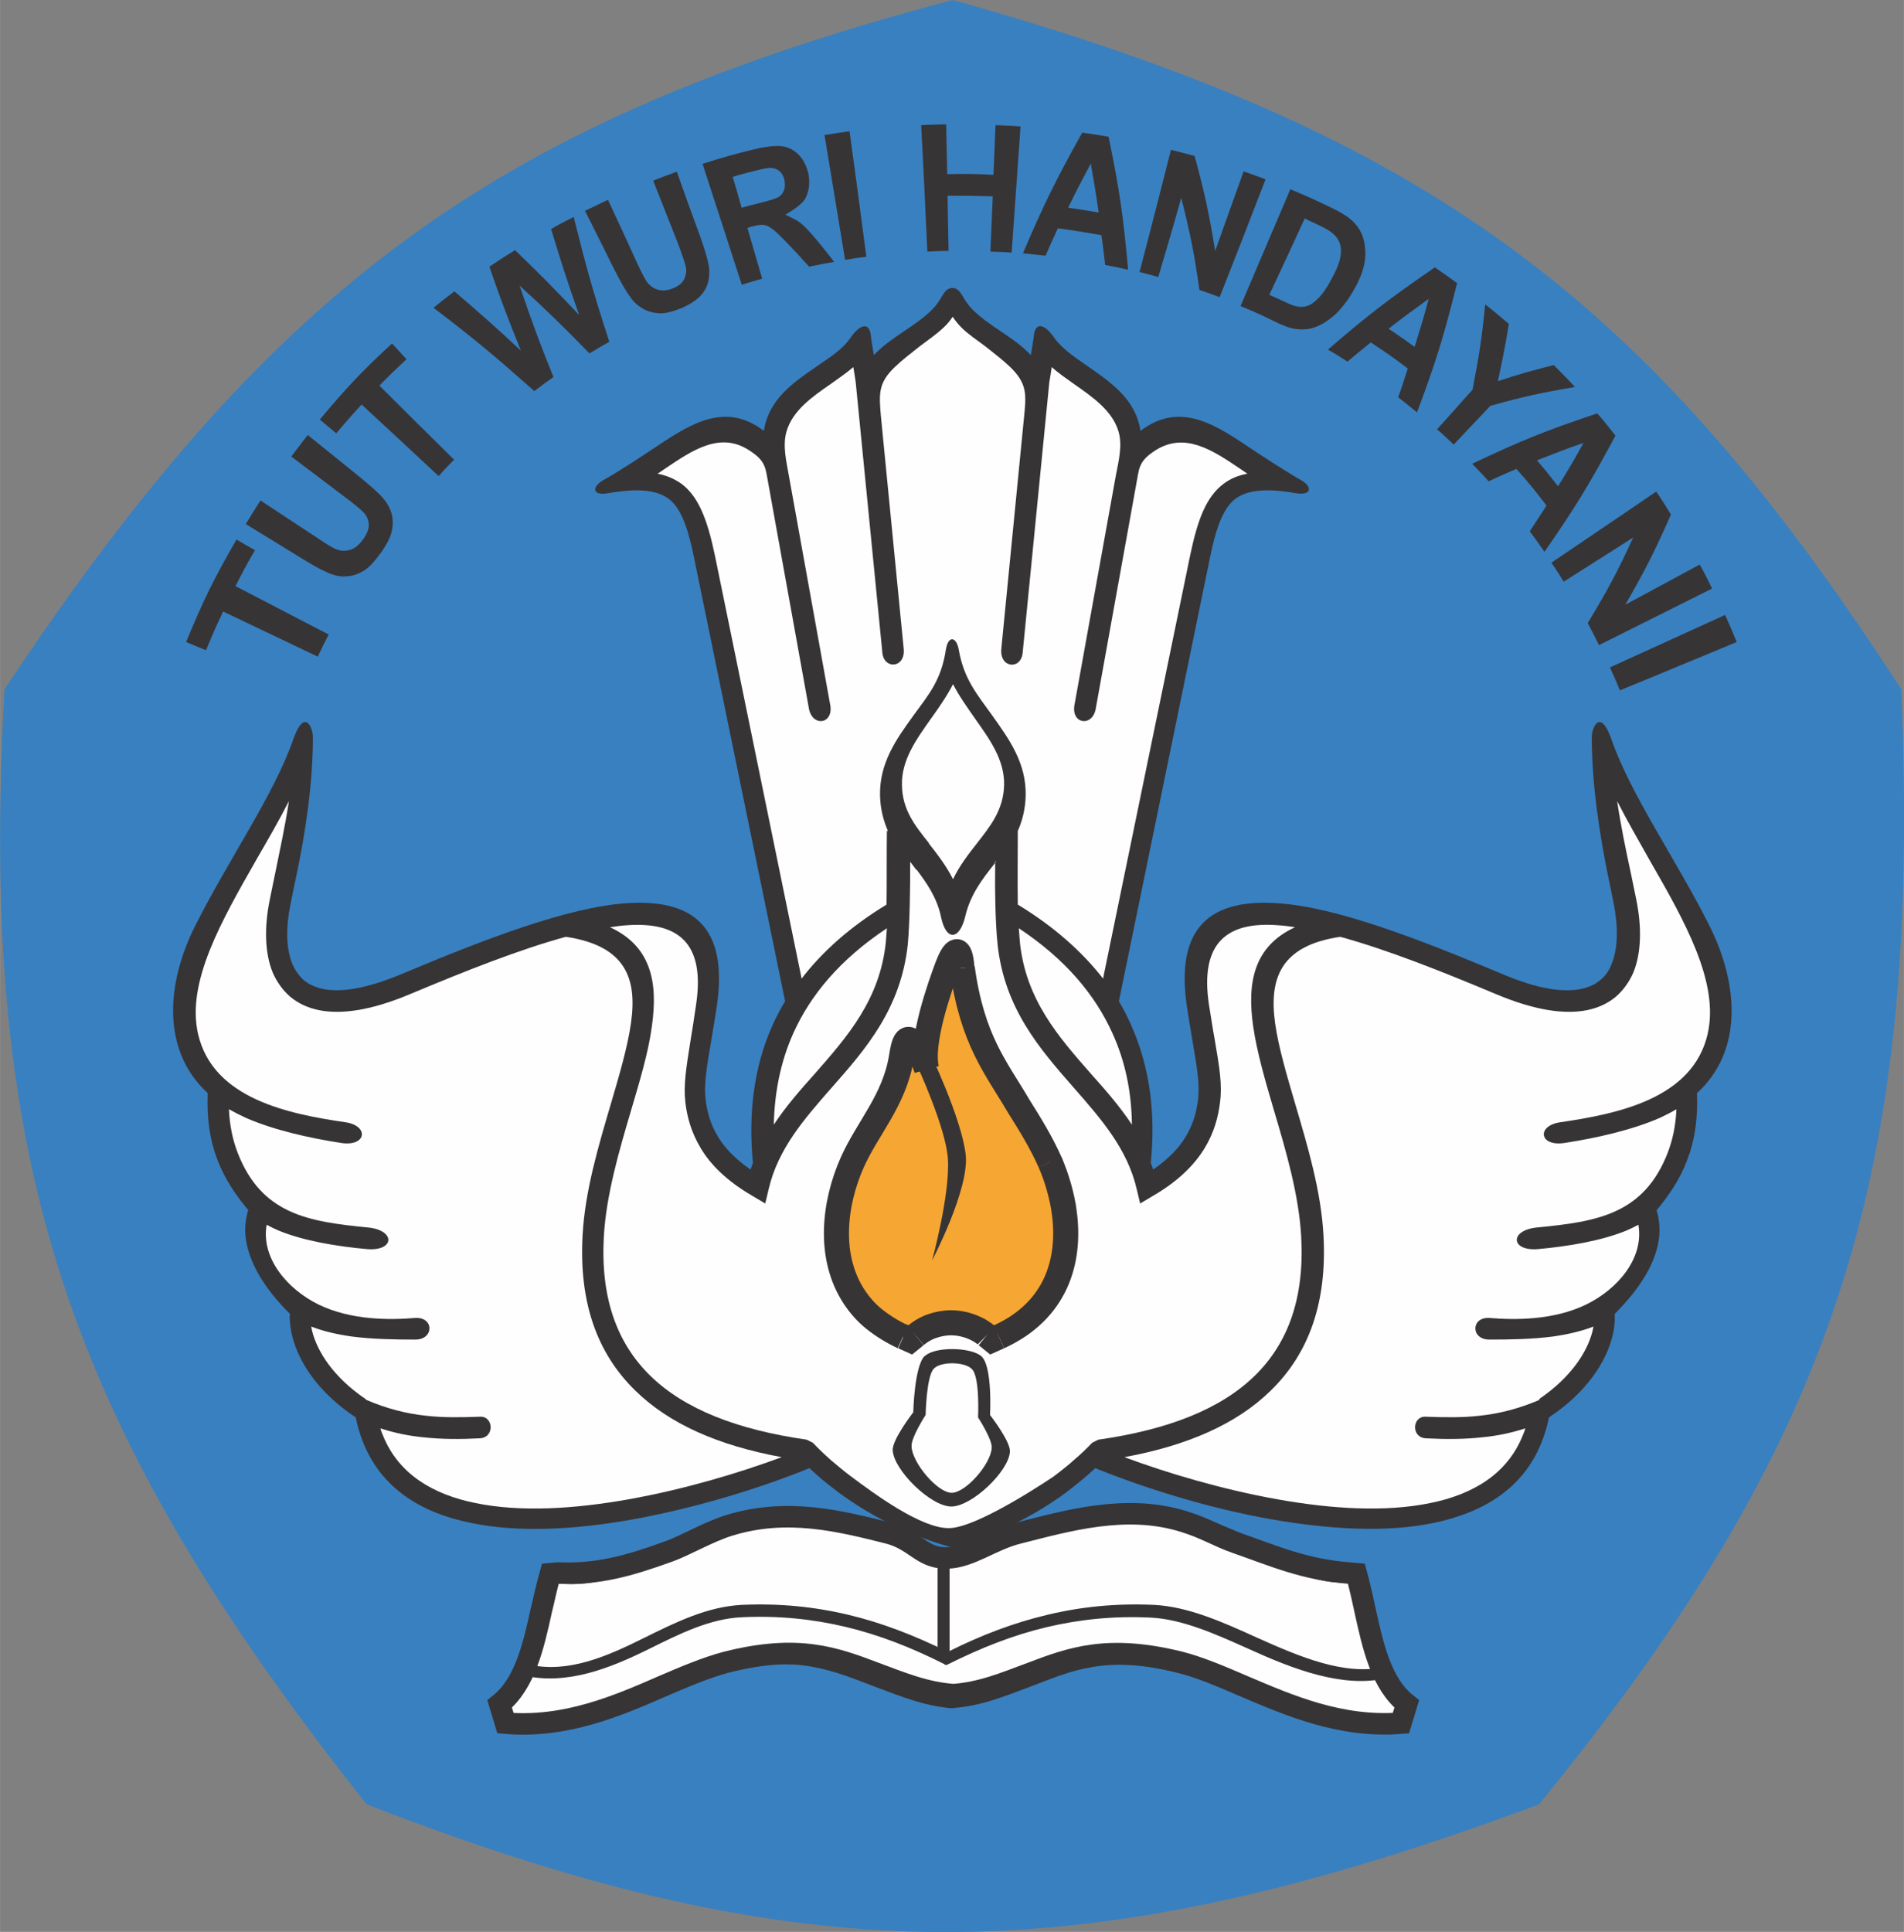 <?xml version="1.0" encoding="UTF-8"?>
<!DOCTYPE svg PUBLIC "-//W3C//DTD SVG 1.1//EN" "http://www.w3.org/Graphics/SVG/1.1/DTD/svg11.dtd">
<!-- Creator: CorelDRAW 2017 -->
<svg xmlns="http://www.w3.org/2000/svg" xml:space="preserve" width="7.385in" height="7.491in" version="1.1" style="shape-rendering:geometricPrecision; text-rendering:geometricPrecision; image-rendering:optimizeQuality; fill-rule:evenodd; clip-rule:evenodd"
viewBox="0 0 5556 5636"
 xmlns:xlink="http://www.w3.org/1999/xlink">
 <rect x="0" y="0" width="5556" height="5636" fill="#808080" stroke="none"/>
 <defs>
  <style type="text/css">
   <![CDATA[
    .str2 {stroke:#373435;stroke-width:73.145}
    .str1 {stroke:#373435;stroke-width:62.698}
    .str3 {stroke:#373435;stroke-width:10.45}
    .str0 {stroke:#373435;stroke-width:2.257}
    .fil1 {fill:none;fill-rule:nonzero}
    .fil3 {fill:#FEFEFE}
    .fil2 {fill:#373435}
    .fil5 {fill:#F6A632}
    .fil0 {fill:#3980C0}
    .fil4 {fill:#373435;fill-rule:nonzero}
   ]]>
  </style>
 </defs>
 <g id="__x0023_Layer_x0020_1">
  <g id="_1730745500096">
   <g>
    <path class="fil0" d="M2780 0c1383,386 2028,866 2768,2011 60,1434 -196,2196 -1057,3253 -1346,501 -2150,492 -3421,0 -892,-1125 -1132,-1892 -1057,-3253 794,-1196 1450,-1662 2767,-2011z"/>
    <polyline class="fil1 str0" points="851,2286 790,2375 669,2557 589,2790 546,2889 554,3053 621,3165 645,3296 677,3388 750,3522 744,3591 760,3664 817,3766 870,3833 886,3913 "/>
    <path class="fil2" d="M2780 4983c84,-6 150,-34 228,-63 118,-45 218,-93 428,-40 57,14 125,40 190,68 136,58 293,113 468,98l15 -62c-75,-59 -103,-143 -126,-248 -6,-28 -12,-55 -19,-84 0,0 0,0 0,0l-6 -22 -22 -2c-129,-10 -221,-42 -336,-83 -49,-18 -102,-37 -164,-56 -169,-52 -323,-13 -466,23 -76,19 -117,37 -184,40l-1 0 -4 0 -4 0 0 0c-68,-2 -109,-20 -184,-40 -143,-36 -298,-75 -466,-23 -62,19 -115,38 -164,56 -115,41 -207,73 -336,83l-22 2 -6 22c0,0 0,0 0,0 -8,29 -13,56 -20,84 -23,105 -47,195 -122,254l12 47c175,15 323,-33 459,-92 65,-28 129,-54 187,-68 210,-53 320,-1 439,44 78,29 145,57 229,63zm0 -468l0 0c-115,-31 -231,-86 -333,-161 -21,-16 -42,-32 -62,-50 -8,-7 -15,-14 -23,-21 -132,54 -323,115 -518,150 -163,29 -329,39 -469,10 -145,-29 -261,-100 -315,-234 -9,-23 -17,-48 -22,-74 0,0 0,0 0,0 -112,-74 -167,-164 -185,-236 -4,-15 -6,-30 -7,-43 -1,-8 -1,-15 0,-23 -77,-76 -123,-155 -130,-229 -1,-16 -1,-31 2,-47 2,-9 3,-18 6,-26l0 0 0 0 1 0c-39,-46 -69,-92 -90,-146 -22,-56 -32,-119 -29,-196 -137,-126 -120,-323 -36,-489 98,-195 229,-380 286,-544 32,-91 57,-34 57,-6 0,136 -22,282 -50,413 -3,14 -6,28 -15,73 -14,67 -14,130 5,176 8,19 19,34 33,47 14,12 33,21 56,26 53,11 128,-1 229,-43 247,-104 486,-195 656,-207 190,-13 301,63 264,305 -5,33 -11,67 -16,98 -14,81 -21,127 -16,170 4,33 13,70 36,108 19,32 49,64 95,96 2,-6 5,-13 7,-19 -13,-138 0,-275 58,-404 11,-23 22,-46 36,-68l-266 -1295c-18,-89 -39,-145 -74,-171 -47,-35 -124,-25 -178,-16 -46,8 -46,-19 -13,-38 50,-28 110,-68 164,-104 98,-65 196,-123 305,-40 14,-93 87,-142 157,-190 20,-15 70,-43 96,-82 25,-36 54,-49 59,-7 1,11 5,34 9,58 50,-54 125,-85 174,-137 28,-30 29,-58 55,-59 26,1 27,29 55,59 49,52 124,83 174,137 4,-24 8,-47 9,-58 5,-42 34,-30 59,7 27,38 76,67 96,82 69,48 142,97 156,190 109,-83 208,-25 305,40 54,36 115,76 164,104 32,18 32,45 -14,38 -53,-9 -131,-19 -178,16 -35,27 -56,82 -74,171l-266 1295c13,22 25,45 35,68 58,129 72,267 58,404 3,6 5,13 7,19 46,-32 76,-64 95,-96 23,-38 32,-75 36,-108 5,-44 -2,-89 -16,-170 -5,-30 -11,-65 -16,-98 -37,-241 74,-318 264,-305 171,11 409,103 657,207 101,43 176,54 229,43 23,-5 41,-13 56,-26 15,-12 26,-28 33,-47 19,-46 19,-109 6,-176 -9,-45 -12,-59 -15,-73 -27,-131 -49,-277 -49,-413 0,-28 25,-85 57,6 57,164 188,349 286,544 84,167 101,364 -36,489 3,77 -7,140 -29,196 -20,54 -51,100 -89,146l0 0 0 0 0 0c3,8 5,17 6,26 3,16 3,32 2,47 -6,74 -53,152 -130,229 0,8 0,15 0,23 -1,13 -3,28 -7,43 -18,72 -73,162 -185,236 0,0 0,0 0,0 -5,26 -13,51 -22,74 -54,134 -170,204 -315,234 -140,29 -306,18 -469,-10 -195,-34 -385,-96 -518,-150 -8,7 -15,14 -23,21 -21,18 -41,34 -62,50 -102,75 -219,130 -333,161z"/>
    <path class="fil3" d="M2710 2460c25,32 51,65 71,105 19,-40 45,-73 70,-105 39,-50 77,-97 79,-169 2,-74 -42,-134 -85,-195 -23,-33 -46,-65 -64,-100 -18,35 -41,68 -64,100 -43,61 -87,121 -85,195 1,72 39,119 79,169z"/>
    <path class="fil3" d="M1069 4084c61,26 117,40 173,46 51,6 103,5 159,3 39,-2 43,61 -1,63 -57,3 -110,3 -165,-3 -41,-4 -82,-12 -125,-26 2,8 5,15 8,22 45,111 145,171 270,196 131,27 289,17 446,-11 163,-29 323,-77 447,-123 -185,-34 -328,-97 -427,-194 -112,-109 -165,-258 -154,-454 7,-128 46,-259 82,-381 25,-85 49,-166 59,-236 19,-130 -14,-227 -190,-253 -135,37 -292,99 -454,167 -114,48 -201,60 -266,47 -34,-7 -61,-20 -84,-39 -22,-19 -39,-43 -51,-70 -24,-58 -25,-134 -9,-213 1,-5 8,-39 15,-73 15,-74 30,-142 41,-215 -29,57 -62,114 -95,171 -102,179 -205,358 -170,509 44,190 267,233 430,257 70,10 62,73 -15,60 -90,-14 -194,-37 -276,-73 -17,-8 -33,-16 -49,-25 2,48 11,89 25,126 70,181 207,202 381,219 81,8 78,70 -4,63 -88,-8 -184,-24 -257,-54 -12,-5 -24,-11 -35,-17 -17,97 60,188 152,233 95,46 207,45 281,39 56,-4 56,63 1,63 -59,0 -124,-1 -186,-9 -42,-6 -82,-15 -118,-29 1,5 2,9 3,14 15,59 61,133 155,197z"/>
    <path class="fil3" d="M2588 2708c-137,91 -223,195 -273,306 -38,85 -55,175 -57,267 35,-53 77,-101 120,-149 94,-107 190,-216 207,-384 1,-13 2,-26 3,-40z"/>
    <path class="fil3" d="M1597 4613c0,-2 0,0 0,0z"/>
    <path class="fil3" d="M2744 4760l0 -172 0 -14c-64,-6 -99,-23 -168,-40 -135,-34 -280,-71 -432,-24 -61,19 -114,37 -162,55 -113,40 -205,73 -329,85 -4,19 -9,39 -13,59 -10,43 -19,88 -33,130 103,-2 197,-46 289,-88 59,-27 117,-54 176,-70 237,-63 397,-10 546,39 54,18 76,29 127,40z"/>
    <path class="fil3" d="M4492 4084c-61,26 -117,40 -173,46 -51,6 -103,5 -159,3 -39,-2 -43,61 1,63 57,3 110,3 165,-3 41,-4 82,-12 125,-26 -2,8 -5,15 -8,22 -45,111 -145,171 -270,196 -131,27 -289,17 -445,-11 -163,-29 -323,-77 -447,-123 185,-34 328,-97 427,-194 112,-109 165,-258 154,-454 -7,-128 -46,-259 -82,-381 -25,-85 -49,-166 -59,-236 -18,-130 14,-227 190,-253 135,37 292,99 454,167 114,48 201,60 266,47 34,-7 61,-20 84,-39 22,-19 39,-43 51,-70 24,-58 25,-134 9,-213 -1,-5 -8,-39 -15,-73 -16,-74 -30,-142 -41,-215 29,57 62,114 94,171 103,179 205,358 170,509 -44,190 -267,233 -430,257 -70,10 -62,73 15,60 90,-14 194,-37 276,-73 17,-8 33,-16 48,-25 -2,48 -11,89 -25,126 -70,181 -207,202 -382,219 -81,8 -77,70 4,63 87,-8 184,-24 257,-54 12,-5 24,-11 35,-17 17,97 -60,188 -153,233 -95,46 -207,45 -281,39 -55,-4 -56,63 -1,63 60,0 125,-1 186,-9 42,-6 82,-15 118,-29 -1,5 -2,9 -3,14 -15,59 -61,133 -155,197z"/>
    <path class="fil3" d="M2973 2708c137,91 223,195 273,306 39,85 56,175 57,267 -35,-53 -77,-101 -120,-149 -94,-107 -190,-216 -207,-384 -1,-13 -2,-26 -3,-40z"/>
    <path class="fil3" d="M3964 4613c-1,-2 0,0 0,0z"/>
    <path class="fil3" d="M2816 4760l0 -172 0 -14c65,-6 99,-23 168,-40 135,-34 281,-71 432,-24 61,19 113,37 162,55 113,40 205,73 329,85 4,19 9,39 13,59 9,43 19,88 32,130 -103,-2 -197,-46 -288,-88 -59,-27 -117,-54 -177,-70 -237,-63 -397,-10 -546,39 -54,18 -76,29 -127,40z"/>
    <path class="fil3" d="M2780 4830c66,-5 108,-25 182,-50 141,-46 292,-96 511,-38 54,14 109,40 166,66 35,16 72,33 109,48 71,28 146,49 229,46 10,23 22,44 37,64 -132,-6 -252,-57 -362,-105 -67,-29 -131,-56 -194,-72 -229,-57 -344,-14 -472,34 -83,31 -133,50 -206,57 -73,-6 -124,-26 -206,-57 -128,-48 -243,-91 -472,-34 -63,16 -126,43 -193,72 -110,47 -230,99 -362,105 14,-20 26,-41 37,-64 83,3 158,-17 230,-46 37,-15 73,-31 108,-48 56,-26 112,-52 166,-66 219,-58 370,-8 510,38 75,25 117,45 183,50z"/>
    <path class="fil3 str1" d="M2780 4944c84,-6 150,-34 228,-63 118,-45 225,-84 435,-32 58,15 119,41 184,69 136,58 286,123 461,109l17 -56c-75,-59 -99,-170 -122,-275 -6,-28 -12,-55 -19,-83 0,1 0,1 0,0l-6 -22 -22 -2c-129,-10 -217,-49 -331,-89 -49,-17 -88,-42 -150,-61 -169,-53 -342,-2 -485,34 -76,19 -138,70 -205,72l0 0 -4 0 -4 0 -1 0c-67,-2 -87,-52 -162,-72 -143,-36 -298,-75 -466,-23 -62,19 -130,60 -179,77 -114,41 -204,67 -321,62l-22 2 -6 22c0,1 0,1 0,0 -8,29 -13,56 -20,83 -23,105 -48,216 -122,275l17 56c175,15 326,-50 461,-109 65,-28 127,-54 184,-69 210,-53 316,-13 435,32 78,29 145,57 229,63z"/>
    <path class="fil3" d="M2780 3989c-16,0 -19,26 -27,50 -7,22 -16,41 -28,61 -6,11 -12,21 -17,32l0 0c-48,107 4,179 71,248 70,-73 119,-142 71,-248 -5,-11 -11,-21 -16,-32 -11,-20 -20,-40 -28,-61 -8,-24 -11,-50 -27,-50z"/>
    <path class="fil3" d="M2907 2513c-2,2 -4,5 -6,8 -34,43 -69,88 -84,151 -16,70 -56,76 -71,3 -12,-57 -42,-99 -72,-139l0 2c-6,-8 -12,-16 -18,-24 0,77 -1,174 -7,241 -20,187 -122,305 -223,419 -79,90 -156,178 -183,295l-10 42 -37 -22c-76,-44 -123,-92 -151,-139 -29,-48 -40,-93 -45,-133 -6,-52 2,-100 16,-188 4,-25 9,-54 15,-97 28,-184 -55,-242 -198,-233 -17,1 -34,3 -53,6 119,55 141,159 122,290 -10,75 -35,158 -61,246 -35,118 -72,245 -79,366 -10,177 37,310 135,406 100,98 254,158 457,187l18 9 0 0 0 0c17,18 35,35 53,51 19,16 38,32 58,47 67,50 206,153 287,151 85,-1 305,-151 305,-151 0,0 40,-30 58,-47 19,-16 37,-33 54,-51l18 -9c203,-29 357,-89 457,-187 98,-96 145,-229 135,-406 -7,-122 -44,-248 -79,-366 -26,-88 -50,-171 -61,-246 -19,-131 3,-235 122,-290 -18,-3 -36,-5 -53,-6 -143,-10 -226,49 -198,233 7,42 11,71 16,97 15,87 23,136 16,188 -5,40 -16,85 -45,133 -29,47 -75,95 -151,139l-37 22 -10 -42c-27,-117 -104,-205 -183,-295 -100,-114 -203,-232 -223,-419 -7,-67 -8,-165 -7,-242z"/>
    <path class="fil3" d="M2591 2424c-13,-30 -22,-63 -23,-103 -2,-95 47,-164 97,-233 45,-62 81,-102 95,-192 7,-45 32,-38 38,1 15,84 52,127 98,191 49,69 99,138 97,233 -1,40 -10,74 -23,103 0,66 -1,152 0,215 107,65 188,138 249,216l1 -6 253 -1229c22,-105 47,-171 98,-209 20,-15 42,-24 69,-29 -7,-5 -15,-10 -22,-15 -80,-54 -160,-107 -245,-54 -31,20 -46,35 -52,70l-124 687c-11,52 -74,42 -61,-17l120 -665c8,-42 20,-88 8,-129 -18,-61 -76,-101 -129,-138 -24,-17 -47,-33 -66,-50 -2,16 -5,31 -7,44l0 0 -78 791c-6,49 -68,43 -62,-14l66 -673c7,-68 10,-100 -41,-149 -21,-20 -47,-40 -71,-59 -25,-19 -50,-35 -70,-55 -10,-10 -19,-21 -26,-32 -7,11 -16,22 -27,32 -20,19 -45,36 -70,55 -24,19 -49,38 -71,59 -51,48 -47,81 -41,149l66 673c6,57 -56,62 -62,14l-78 -791 0 0c-2,-13 -4,-28 -7,-44 -20,17 -43,33 -67,50 -52,36 -110,76 -128,138 -12,42 0,88 7,129l120 665c13,59 -49,69 -61,17l-124 -687c-6,-35 -21,-50 -52,-70 -84,-54 -164,0 -244,54 -7,5 -15,10 -22,15 26,5 49,15 69,29 50,37 76,104 98,209l252 1229 1 6c60,-78 141,-151 248,-216 1,-63 0,-149 1,-215z"/>
    <path class="fil4" d="M2755 4858l0 0 0 0zm1275 6l0 0c4,11 9,21 15,32 -127,29 -270,-26 -400,-85 -98,-44 -196,-88 -289,-92 -106,-5 -205,5 -302,28 -97,23 -191,60 -289,109 -1,1 -1,1 -2,1 0,0 0,0 -1,0l0 0c0,0 0,0 0,0 0,0 0,0 -1,0l0 0 0 0 0 0c0,0 0,0 0,0l0 0 0 0 0 0 0 0 0 0 0 0c0,0 0,0 0,0l0 0c0,0 0,0 0,0l0 0 -1 0 0 0 0 0 0 0 -1 0 0 0 0 0 -1 0c0,0 0,0 0,0l0 0 0 0 0 0c0,0 0,0 0,0l0 0 0 0 0 0 0 0 0 0 0 0 0 0 0 0 0 0 0 0c0,0 0,0 0,0l0 0 0 0c0,0 -1,0 -1,-1l0 0 0 0 0 0c0,0 0,0 0,0l0 0 0 0c0,0 -1,0 -1,-1 0,0 0,0 0,0 -97,-49 -192,-86 -289,-109 -97,-23 -196,-33 -302,-28 -94,4 -183,49 -270,92 -115,57 -240,107 -367,78l15 -32c114,26 227,-23 337,-78 91,-45 184,-91 284,-96 109,-5 211,5 312,29 97,23 192,60 290,108 97,-49 193,-85 290,-108 100,-24 202,-34 312,-29 99,5 200,50 301,96 125,56 255,111 371,85z"/>
    <path class="fil4" d="M2755 4571c0,0 0,0 0,0l0 0zm1200 9l0 0c4,11 9,21 15,32 -127,21 -194,-33 -325,-88 -98,-44 -196,-88 -289,-92 -106,-5 -205,5 -302,28 -97,23 -191,60 -289,109 -1,1 -1,1 -2,1 0,0 0,0 -1,1l0 0 0 0c0,0 0,0 -1,1l0 0 0 0 0 0 0 0 0 0 0 0 0 0 0 0c0,0 0,0 0,0l-1 0 0 0 0 0 0 0c0,0 0,0 -1,0l0 0 0 0 0 0 -1 0 0 0 0 0 -1 0 0 0 0 0 0 0 0 0 0 0 0 0 0 0 0 0 0 0c0,0 0,0 0,0l0 0 0 0 0 0 0 0 0 0c0,0 0,0 0,0l0 0c0,0 -1,0 -1,-1l0 0c0,0 0,0 0,0l0 0c0,0 0,0 0,0l0 0c0,0 -1,0 -1,-1 0,0 0,0 0,0 -97,-49 -192,-86 -289,-109 -361,-87 -612,210 -863,153l15 -32c232,53 499,-241 856,-155 97,23 192,60 290,108 97,-48 193,-85 290,-108 100,-24 202,-34 312,-29 99,5 200,50 301,96 125,52 180,101 295,88z"/>
    <polygon class="fil4" points="2736,4553 2771,4553 2771,4824 2736,4824 "/>
    <path class="fil4" d="M928 1916c-111,-53 -166,-79 -277,-132 -21,44 -31,67 -50,113 -23,-10 -35,-14 -58,-24 52,-126 82,-186 147,-299 22,13 32,19 54,31 -24,41 -35,62 -57,105 109,56 163,85 272,141 -13,25 -19,38 -32,65z"/>
    <path class="fil4" d="M717 1529c17,-28 26,-42 43,-69 67,44 100,66 167,110 26,18 44,28 53,32 14,6 28,6 42,2 14,-4 26,-15 38,-31 11,-16 17,-31 16,-44 -1,-13 -6,-25 -15,-34 -9,-9 -25,-23 -48,-40 -65,-49 -98,-74 -163,-123 19,-26 29,-38 48,-63 60,49 91,73 151,122 34,28 58,49 70,64 12,14 20,30 24,45 4,16 4,32 0,50 -4,18 -14,37 -29,59 -19,26 -35,45 -51,55 -16,10 -32,16 -48,17 -16,2 -31,0 -45,-5 -20,-7 -48,-21 -83,-43 -67,-41 -101,-62 -168,-103z"/>
    <path class="fil4" d="M1280 1389c-90,-84 -135,-126 -225,-209 -30,33 -45,50 -74,84 -19,-16 -29,-24 -48,-40 80,-95 122,-140 211,-222 17,18 25,28 42,46 -32,30 -48,45 -79,77 87,87 131,130 218,216 -18,19 -28,28 -45,48z"/>
    <path class="fil4" d="M1557 1139c-113,-100 -171,-149 -292,-241 24,-20 36,-29 61,-48 79,68 118,102 194,173 -39,-97 -58,-146 -92,-245 30,-20 45,-30 75,-48 77,74 114,112 187,189 -35,-99 -51,-149 -82,-251 26,-15 40,-22 66,-35 37,148 57,220 104,364 -23,13 -35,20 -58,34 -79,-81 -120,-121 -204,-198 37,108 56,161 99,267 -23,16 -34,24 -56,41z"/>
    <path class="fil4" d="M1707 615c27,-13 40,-19 67,-32 34,73 51,109 84,182 13,29 23,47 28,55 9,13 20,21 33,25 13,4 28,3 45,-4 17,-7 28,-16 33,-28 5,-11 7,-23 4,-36 -3,-12 -10,-32 -20,-60 -30,-76 -45,-114 -75,-190 28,-11 41,-16 69,-26 26,73 39,110 66,183 15,42 24,72 27,90 3,18 2,35 -2,50 -4,15 -12,29 -24,41 -12,12 -29,23 -51,33 -27,11 -50,17 -67,16 -17,-1 -33,-5 -47,-13 -14,-8 -25,-17 -34,-29 -13,-17 -29,-44 -48,-81 -35,-71 -53,-106 -88,-176z"/>
    <path class="fil4" d="M2164 829c-46,-141 -68,-211 -114,-351 59,-19 89,-27 149,-42 38,-9 66,-12 85,-9 19,3 35,12 48,26 14,15 22,33 27,54 5,27 2,51 -9,72 -11,21 -58,47 -58,47 0,1 30,14 42,23 12,9 28,26 49,51 21,25 31,38 51,64 -29,5 -44,8 -73,14 -25,-28 -37,-41 -63,-68 -23,-24 -39,-39 -47,-44 -8,-6 -16,-9 -23,-10 -8,-1 -19,1 -34,5 -5,1 -8,2 -13,4 17,59 26,89 43,148 -24,7 -36,10 -60,18zm1 -223l0 0c20,-6 29,-8 49,-13 32,-8 52,-14 59,-19 7,-5 12,-11 15,-20 3,-8 3,-18 1,-29 -3,-12 -8,-21 -16,-27 -8,-6 -18,-9 -30,-8 -6,0 -23,4 -51,11 -22,6 -32,8 -54,15 11,36 16,54 26,90z"/>
    <path class="fil4" d="M2466 758c-24,-146 -36,-218 -60,-364 29,-5 44,-7 73,-11 20,146 30,219 49,366 -25,3 -37,5 -62,9z"/>
    <path class="fil4" d="M2706 733c-7,-147 -10,-221 -18,-368 29,-1 44,-2 73,-2 1,58 2,87 3,145 54,-1 81,-1 135,2 2,-58 4,-87 6,-145 29,1 44,2 73,4 -10,147 -16,221 -26,368 -25,-2 -37,-2 -62,-3 3,-64 4,-97 7,-161 -53,-2 -79,-2 -132,-2 1,65 2,97 3,161 -25,0 -37,1 -62,2z"/>
    <path class="fil4" d="M3292 787c-26,-6 -40,-9 -67,-14 -4,-35 -6,-52 -11,-87 -51,-9 -76,-13 -127,-20 -15,32 -22,48 -36,80 -26,-3 -39,-4 -66,-7 61,-143 96,-214 173,-352 31,4 46,7 77,12 32,155 43,233 57,388zm-86 -167l0 0c-8,-57 -13,-86 -23,-143 -27,51 -41,77 -66,129 36,5 54,8 89,14z"/>
    <path class="fil4" d="M3325 795c37,-143 56,-215 92,-358 28,7 42,11 69,18 30,111 42,167 60,277 33,-93 50,-140 83,-232 26,9 39,14 64,23 -53,138 -80,207 -134,344 -23,-9 -35,-13 -59,-21 -15,-107 -26,-161 -53,-269 -26,93 -40,139 -67,231 -22,-6 -34,-9 -56,-15z"/>
    <path class="fil4" d="M3765 552c50,21 75,32 124,56 27,13 47,26 59,38 16,16 27,34 32,56 5,22 6,45 1,69 -5,24 -16,51 -34,81 -15,26 -32,47 -48,63 -21,19 -42,33 -63,40 -16,6 -34,7 -54,5 -15,-2 -33,-8 -54,-18 -43,-21 -64,-31 -108,-49 58,-136 87,-204 145,-340zm42 86l0 0c-41,89 -61,133 -103,222 18,8 26,12 44,20 16,8 29,13 37,14 11,2 21,2 31,-2 10,-3 20,-11 32,-23 12,-12 25,-31 38,-56 14,-25 22,-46 25,-61 3,-16 3,-29 -1,-41 -4,-12 -11,-22 -22,-31 -8,-7 -25,-17 -52,-29 -12,-6 -18,-8 -29,-14z"/>
    <path class="fil4" d="M4135 1203c-22,-18 -33,-27 -55,-44 12,-33 17,-50 28,-84 -42,-32 -64,-47 -108,-76 -27,22 -41,33 -68,56 -23,-15 -34,-22 -57,-35 118,-102 181,-150 312,-240 26,18 39,27 65,46 -39,155 -62,231 -117,377zm-7 -191l0 0c17,-55 26,-83 41,-140 -47,34 -71,51 -117,87 31,21 46,31 76,53z"/>
    <path class="fil4" d="M4193 1253c42,-46 62,-70 104,-116 19,-98 27,-148 37,-249 28,22 42,34 69,57 -11,68 -18,101 -32,167 64,-21 96,-30 163,-47 25,25 38,38 62,64 -101,17 -150,28 -247,55 -43,45 -64,68 -107,113 -19,-18 -28,-27 -48,-44z"/>
    <path class="fil4" d="M4507 1610c-17,-25 -26,-37 -43,-60 20,-30 29,-45 49,-75 -34,-44 -51,-66 -88,-107 -33,14 -49,21 -81,36 -19,-21 -28,-31 -48,-51 141,-67 215,-97 365,-147 22,25 32,38 53,65 -76,142 -118,211 -208,340zm40 -192l0 0c31,-50 46,-75 74,-126 -55,19 -82,30 -136,51 25,29 37,44 61,75z"/>
    <path class="fil4" d="M4528 1641c122,-83 184,-124 305,-207 18,26 26,40 43,67 -48,109 -75,162 -133,263 87,-47 130,-70 217,-117 15,27 22,41 36,70 -132,66 -198,99 -330,165 -13,-26 -19,-39 -33,-64 58,-96 85,-146 133,-250 -81,52 -122,77 -203,129 -14,-22 -20,-33 -35,-54z"/>
    <path class="fil4" d="M4698 1947c134,-61 202,-92 336,-153 14,31 21,47 34,79 -136,56 -204,85 -341,141 -11,-27 -17,-41 -29,-67z"/>
    <path class="fil4" d="M2699 3956c29,-28 133,-26 164,0 34,28 26,172 26,172 0,0 60,77 58,107 -3,57 -111,160 -171,160 -60,0 -168,-106 -171,-164 -2,-31 60,-111 60,-111 0,0 3,-134 33,-164zm2 172l0 0c0,0 -43,66 -41,92 2,48 76,135 117,135 41,0 115,-84 117,-132 1,-25 -40,-88 -40,-88 0,0 6,-118 -18,-141 -21,-22 -93,-23 -112,0 -21,24 -23,135 -23,135z"/>
    <path class="fil3" d="M3004 3413c0,0 0,0 0,0z"/>
    <path class="fil3" d="M3004 3413c0,0 0,1 0,0z"/>
    <path class="fil3" d="M2915 3256c-51,-81 -101,-175 -136,-286 -43,114 -18,226 3,322 24,109 50,220 -7,391 -21,63 -75,20 -59,-17 96,-224 -19,-435 -48,-497 -22,79 -85,168 -119,244 -47,105 -65,240 1,338 12,19 28,36 47,52 15,12 32,23 51,34 11,-8 24,-14 37,-20 4,-2 8,-4 12,-5 25,-9 52,-14 80,-14 40,0 78,10 111,28 6,3 12,7 18,11 121,-64 151,-179 137,-289 -3,-23 -8,-47 -14,-69 -7,-23 -15,-45 -24,-65l0 0 0 0 0 0c-24,-54 -56,-105 -89,-157z"/>
    <path class="fil5" d="M2808 2824c29,211 99,291 164,402 34,54 66,106 92,164 0,1 0,1 0,1 0,0 0,0 0,0l0 0c10,23 19,48 26,73 7,25 13,51 16,77 18,139 -24,284 -191,360l-20 9 -16 -13c-4,-4 -8,-6 -12,-9 -4,-3 -8,-5 -13,-8 -23,-12 -50,-20 -79,-20 -20,0 -39,4 -56,10 -3,1 -6,2 -8,3 -14,6 -27,14 -39,24l-16 13 -20 -9 -1 0c-32,-15 -59,-32 -83,-51 -24,-19 -43,-41 -58,-65 -78,-118 -59,-274 -6,-393 44,-99 122,-180 143,-304 7,-44 15,-90 54,-15 6,11 13,25 19,47 -20,-78 40,-245 61,-301 19,-49 37,-64 42,6z"/>
    <g>
     <path class="fil1 str2" d="M2808 2824c29,211 99,291 164,402 34,54 66,106 92,164 0,1 0,1 0,1 0,0 0,0 0,0"/>
     <line class="fil1 str2" x1="3064" y1="3390" x2="3064" y2= "3390" />
     <path class="fil1 str2" d="M3064 3390c10,23 19,48 26,73 7,25 13,51 16,77 18,139 -24,284 -191,360"/>
     <polyline class="fil1 str2" points="2915,3900 2895,3909 2879,3896 "/>
     <path class="fil1 str2" d="M2879 3896c-4,-4 -8,-6 -12,-9 -4,-3 -8,-5 -13,-8 -23,-12 -50,-20 -79,-20 -20,0 -39,4 -56,10 -3,1 -6,2 -8,3 -14,6 -27,14 -39,24"/>
     <polyline class="fil1 str2" points="2672,3896 2656,3909 2636,3900 2635,3900 "/>
     <path class="fil1 str2" d="M2635 3900c-32,-15 -59,-32 -83,-51 -24,-19 -43,-41 -59,-65 -78,-118 -59,-274 -6,-393 44,-99 122,-180 143,-304 7,-44 15,-90 54,-15 6,11 13,25 20,47 -20,-78 40,-245 61,-301 19,-49 37,-64 42,6"/>
     <path class="fil4" d="M2709 3061c0,0 97,200 109,308 11,100 -98,308 -98,308 0,0 53,-194 46,-297 -6,-91 -91,-274 -91,-274l34 -46z"/>
    </g>
    <path class="fil1 str3" d="M2780 4944c84,-6 150,-34 228,-63 118,-45 225,-84 435,-32 58,15 119,41 184,69 136,58 286,123 461,109"/>
    <line class="fil1 str3" x1="4089" y1="5027" x2="4105" y2= "4971" />
    <path class="fil1 str3" d="M4105 4971c-75,-59 -99,-170 -122,-275 -6,-28 -12,-55 -19,-83 0,1 0,1 0,0"/>
    <polyline class="fil1 str3" points="3964,4613 3958,4591 3935,4589 "/>
    <path class="fil1 str3" d="M3935 4589c-129,-10 -217,-49 -331,-89 -49,-17 -88,-42 -150,-61 -169,-53 -342,-2 -485,34 -76,19 -138,70 -205,72"/>
    <polyline class="fil1 str3" points="2764,4544 2763,4544 2759,4544 2755,4544 2754,4544 "/>
    <path class="fil1 str3" d="M2754 4544c-67,-2 -87,-52 -162,-72 -143,-36 -298,-75 -466,-23 -62,19 -130,60 -179,77 -114,41 -204,67 -321,62"/>
    <polyline class="fil1 str3" points="1625,4589 1603,4591 1597,4613 "/>
    <path class="fil1 str3" d="M1597 4613c0,1 0,1 0,0 -8,29 -13,56 -20,83 -23,105 -48,216 -122,275"/>
    <line class="fil1 str3" x1="1455" y1="4971" x2="1472" y2= "5027" />
    <path class="fil1 str3" d="M1472 5027c175,15 326,-50 461,-109 65,-28 127,-54 184,-69 210,-53 316,-13 435,32 78,29 145,57 229,63"/>
   </g>
  </g>
 </g>
</svg>
